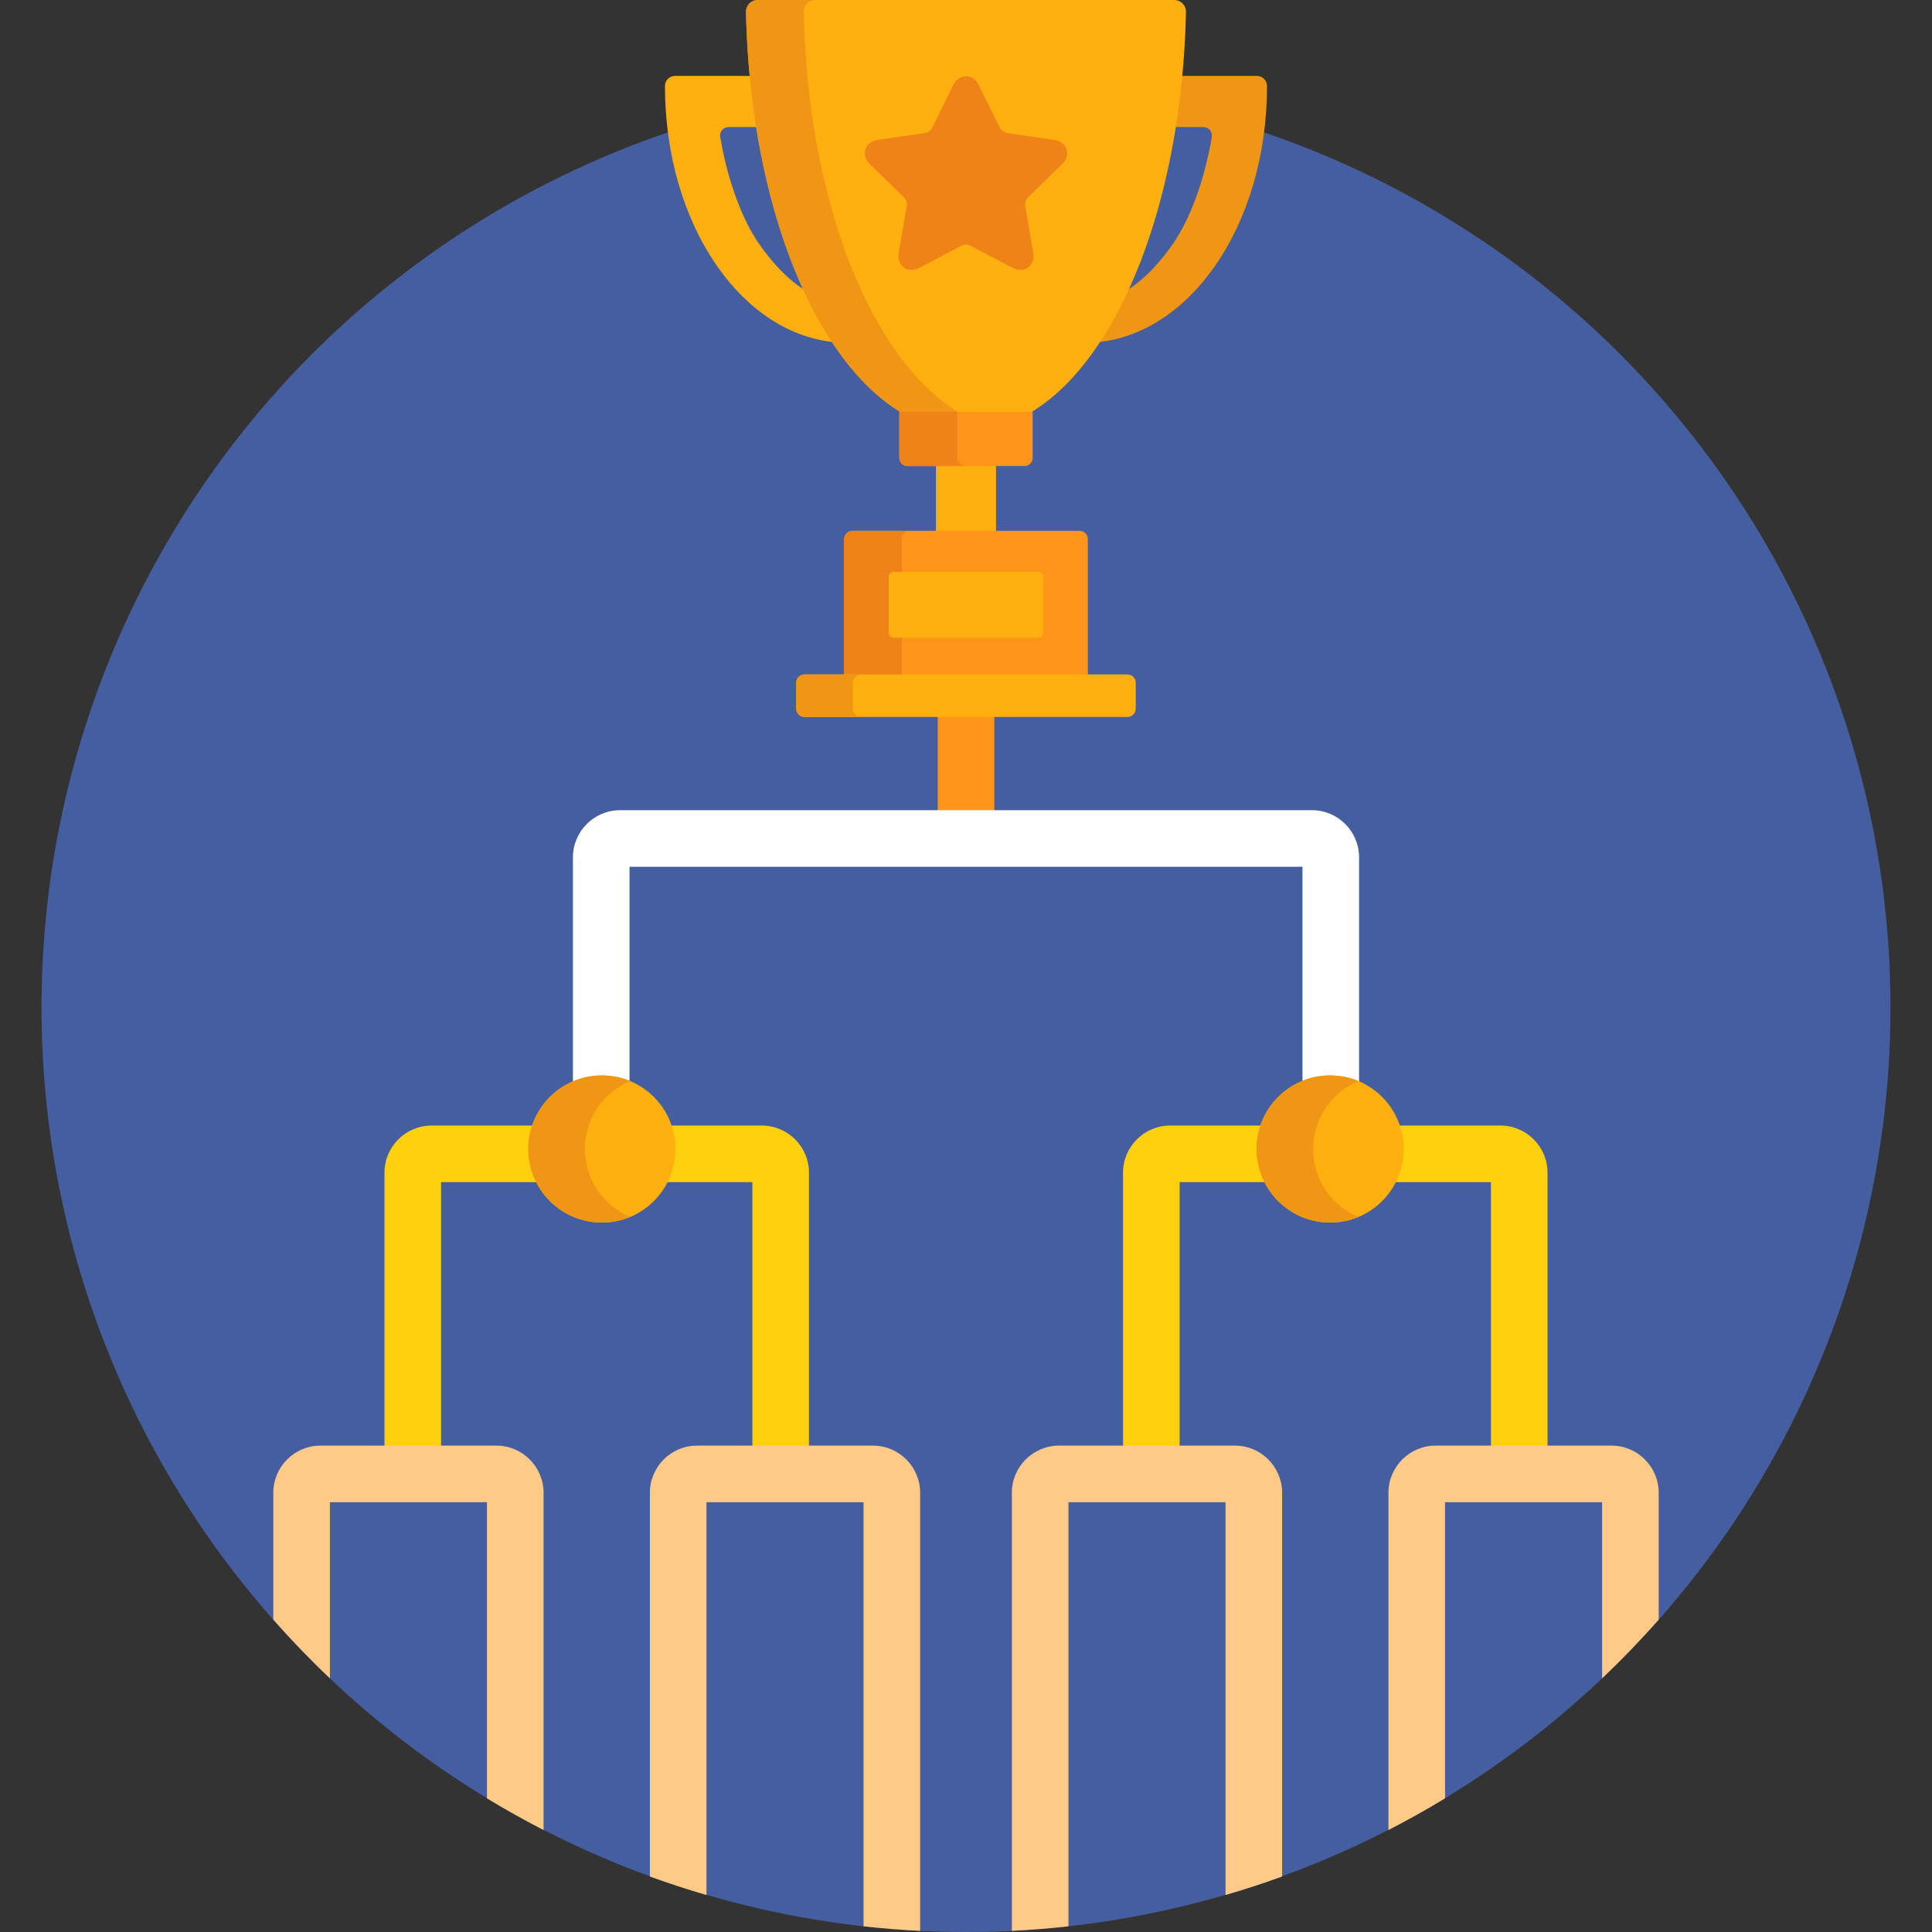 <?xml version="1.0" encoding="iso-8859-1"?>
<!-- Generator: Adobe Illustrator 19.0.0, SVG Export Plug-In . SVG Version: 6.00 Build 0)  -->
<svg version="1.1" id="Capa_1" xmlns="http://www.w3.org/2000/svg" xmlns:xlink="http://www.w3.org/1999/xlink" x="0px" y="0px"
	 viewBox="0 0 512 512" style="enable-background:new 0 0 512 512;" xml:space="preserve">
<rect x="0" y="0" width="512" height="512" fill="#333333" stroke="none"/>
<circle style="fill:#445EA0;" cx="256" cy="267" r="245"/>
<rect x="248.5" y="188.27" style="fill:#FF9518;" width="15" height="27.734"/>
<g>
	<path style="fill:#FFD00D;" d="M142.099,298.279h-27.711c-6.893,0-12.5,5.607-12.5,12.5v73.324h15v-70.824h26.333
		c-1.415-2.613-2.221-5.603-2.221-8.779C141,302.315,141.4,300.227,142.099,298.279z"/>
	<path style="fill:#FFD00D;" d="M199.386,313.279v70.824h15v-73.324c0-6.893-5.607-12.5-12.5-12.5h-24.985
		c0.699,1.947,1.099,4.036,1.099,6.221c0,3.176-0.806,6.166-2.221,8.779H199.386z"/>
	<path style="fill:#FFD00D;" d="M395.113,313.279v70.824h15v-73.324c0-6.893-5.607-12.5-12.5-12.5H369.9
		c0.699,1.947,1.1,4.036,1.1,6.221c0,3.176-0.806,6.166-2.221,8.779H395.113z"/>
	<path style="fill:#FFD00D;" d="M312.613,384.103v-70.824h23.607c-1.415-2.613-2.221-5.603-2.221-8.779c0-2.185,0.4-4.273,1.1-6.221
		h-24.986c-6.893,0-12.5,5.607-12.5,12.5v73.324H312.613z"/>
</g>
<path style="fill:#FFFFFF;" d="M159.5,286c2.604,0,5.081,0.547,7.331,1.522v-57.815H345.17v57.815
	c2.25-0.975,4.727-1.522,7.33-1.522c2.738,0,5.33,0.613,7.67,1.685v-60.478c0-6.893-5.607-12.5-12.5-12.5H164.331
	c-6.893,0-12.5,5.607-12.5,12.5v60.478C154.17,286.613,156.762,286,159.5,286z"/>
<g>
	<rect x="248.04" y="122.4" style="fill:#FFAF10;" width="15.924" height="19.596"/>
	<path style="fill:#FFAF10;" d="M215.868,80.667c-0.526-1.034-1.034-2.099-1.538-3.168c-4.477-2.476-8.972-6.858-13.161-12.865
		c-4.605-6.601-8.459-17.195-10.307-28.341c-0.107-0.654,0.076-1.319,0.505-1.826c0.429-0.505,1.055-0.797,1.718-0.797h8.331
		c-0.707-4.429-1.288-8.95-1.727-13.553H178.89c-1.47,0-2.666,1.197-2.666,2.669c0,18.006,4.913,34.967,13.837,47.759
		c8.341,11.959,19.478,19.119,31.361,20.158c0.061,0.004,0.121,0.006,0.182,0.006c0.041,0,0.08-0.013,0.121-0.015
		C219.667,87.625,217.707,84.282,215.868,80.667z"/>
</g>
<path style="fill:#EF9614;" d="M333.107,20.117h-20.802c-0.439,4.602-1.019,9.124-1.727,13.553h8.336
	c0.66,0,1.287,0.293,1.718,0.797c0.429,0.507,0.611,1.172,0.503,1.827c-1.849,11.145-5.702,21.738-10.307,28.34
	c-4.19,6.009-8.688,10.393-13.165,12.867c-0.504,1.068-1.011,2.132-1.537,3.166c-1.839,3.614-3.8,6.958-5.858,10.026
	c0.042,0.003,0.082,0.016,0.125,0.016c0.061,0,0.12-0.002,0.181-0.006c11.884-1.039,23.021-8.199,31.36-20.158
	c8.925-12.791,13.84-29.752,13.84-47.759C335.775,21.315,334.578,20.117,333.107,20.117z"/>
<path style="fill:#FFAF10;" d="M313.406,0.931C312.822,0.336,312.023,0,311.189,0H200.808c-0.834,0-1.633,0.336-2.217,0.931
	c-0.585,0.6-0.905,1.406-0.888,2.241c0.628,29.605,6.761,57.289,17.273,77.948c7.107,13.97,15.785,23.841,25.278,29.015h31.487
	c9.493-5.174,18.168-15.045,25.276-29.015c10.514-20.659,16.647-48.343,17.273-77.948C314.31,2.337,313.991,1.53,313.406,0.931z"/>
<path style="fill:#EF9614;" d="M230.274,81.12C219.761,60.461,213.628,32.777,213,3.172c-0.017-0.835,0.303-1.642,0.888-2.241
	C214.472,0.336,215.271,0,216.105,0h-15.297c-0.834,0-1.633,0.336-2.217,0.931c-0.585,0.6-0.905,1.406-0.888,2.241
	c0.628,29.605,6.761,57.289,17.273,77.948c7.107,13.97,15.785,23.841,25.278,29.015h15.297
	C246.059,104.961,237.381,95.09,230.274,81.12z"/>
<path style="fill:#FF9518;" d="M288.294,179.607V142.87c0-1.207-0.988-2.195-2.193-2.195h-60.204c-1.207,0-2.195,0.988-2.195,2.195
	v36.737H288.294z"/>
<path style="fill:#EF8318;" d="M241.195,140.675h-15.298c-1.207,0-2.195,0.988-2.195,2.195v36.737H239V142.87
	C239,141.663,239.988,140.675,241.195,140.675z"/>
<path style="fill:#FFAF10;" d="M300.981,187.805c0,1.206-0.987,2.195-2.193,2.195h-85.58c-1.206,0-2.194-0.989-2.194-2.195v-6.876
	c0-1.207,0.988-2.194,2.194-2.194h85.58c1.206,0,2.193,0.987,2.193,2.194V187.805z"/>
<path style="fill:#EF9614;" d="M226.033,187.805v-6.876c0-1.207,0.988-2.194,2.194-2.194h-15.019c-1.206,0-2.194,0.987-2.194,2.194
	v6.876c0,1.206,0.988,2.195,2.194,2.195h15.019C227.021,190,226.033,189.011,226.033,187.805z"/>
<path style="fill:#FFAF10;" d="M276.472,167.703c0,0.725-0.592,1.317-1.316,1.317h-38.313c-0.724,0-1.317-0.593-1.317-1.317v-14.816
	c0-0.726,0.594-1.318,1.317-1.318h38.313c0.725,0,1.316,0.593,1.316,1.318V167.703z"/>
<path style="fill:#FF9518;" d="M238.331,109.12v12.222c0,1.2,0.981,2.183,2.181,2.183h30.971c1.2,0,2.182-0.982,2.182-2.183V109.12
	H238.331z"/>
<g>
	<path style="fill:#EF8318;" d="M253.666,121.342V109.12h-15.335v12.222c0,1.2,0.981,2.183,2.181,2.183h15.335
		C254.647,123.524,253.666,122.542,253.666,121.342z"/>
	<path style="fill:#EF8318;" d="M270.434,71.529c-0.686,0.001-1.387-0.185-2.084-0.552l-11.291-5.936
		c-0.17-0.09-0.55-0.194-1.06-0.194c-0.51,0-0.89,0.104-1.061,0.194l-11.29,5.936c-0.698,0.366-1.398,0.552-2.083,0.552
		c-1.04,0-1.971-0.425-2.62-1.194c-0.72-0.854-0.994-2.038-0.771-3.335l2.156-12.571c0.094-0.553-0.255-1.626-0.656-2.018
		l-9.133-8.903c-1.19-1.16-1.621-2.597-1.183-3.942c0.437-1.346,1.631-2.255,3.274-2.494l12.621-1.834
		c0.554-0.081,1.469-0.745,1.715-1.247l5.645-11.438c0.735-1.49,1.968-2.344,3.384-2.344s2.648,0.854,3.384,2.344l5.645,11.438
		c0.248,0.503,1.161,1.166,1.716,1.247l12.624,1.834c1.642,0.239,2.835,1.147,3.271,2.493c0.438,1.347,0.008,2.783-1.182,3.943
		l-9.134,8.903c-0.4,0.392-0.75,1.465-0.655,2.018L273.824,67c0.223,1.297-0.051,2.481-0.772,3.335
		C272.403,71.104,271.473,71.529,270.434,71.529z"/>
</g>
<circle style="fill:#FFAF10;" cx="159.5" cy="304.5" r="19.5"/>
<path style="fill:#EF9614;" d="M155,304.5c0-8.111,4.954-15.061,12-18.001c-2.31-0.963-4.842-1.499-7.5-1.499
	c-10.77,0-19.5,8.73-19.5,19.5s8.73,19.5,19.5,19.5c2.658,0,5.19-0.536,7.5-1.499C159.954,319.561,155,312.611,155,304.5z"/>
<circle style="fill:#FFAF10;" cx="352.5" cy="304.5" r="19.5"/>
<path style="fill:#EF9614;" d="M348,304.5c0-8.111,4.954-15.061,12-18.001c-2.31-0.963-4.842-1.499-7.5-1.499
	c-10.77,0-19.5,8.73-19.5,19.5s8.73,19.5,19.5,19.5c2.658,0,5.19-0.536,7.5-1.499C352.954,319.561,348,312.611,348,304.5z"/>
<g>
	<path style="fill:#FFC987;" d="M131.548,383.103H84.926c-6.893,0-12.5,5.607-12.5,12.5v33.627c4.773,5.397,9.773,10.59,15,15.547
		v-46.674h41.622v78.481c4.89,2.968,9.893,5.767,15,8.394v-89.375C144.048,388.711,138.44,383.103,131.548,383.103z"/>
	<path style="fill:#FFC987;" d="M231.347,383.103h-46.622c-6.893,0-12.5,5.607-12.5,12.5v101.693c4.927,1.793,9.931,3.423,15,4.902
		V398.103h41.622v112.391c4.958,0.547,9.957,0.958,15,1.204V395.603C243.847,388.711,238.239,383.103,231.347,383.103z"/>
	<path style="fill:#FFC987;" d="M327.275,383.103h-46.623c-6.893,0-12.5,5.607-12.5,12.5v116.095c5.043-0.246,10.042-0.657,15-1.204
		V398.103h41.623v104.096c5.068-1.48,10.073-3.109,15-4.902V395.603C339.775,388.711,334.168,383.103,327.275,383.103z"/>
	<path style="fill:#FFC987;" d="M439.574,429.229v-33.626c0-6.893-5.607-12.5-12.5-12.5h-46.623c-6.893,0-12.5,5.607-12.5,12.5
		v89.375c5.106-2.628,10.11-5.427,15-8.394v-78.481h41.623v46.674C429.801,439.819,434.801,434.627,439.574,429.229z"/>
</g>
<g>
</g>
<g>
</g>
<g>
</g>
<g>
</g>
<g>
</g>
<g>
</g>
<g>
</g>
<g>
</g>
<g>
</g>
<g>
</g>
<g>
</g>
<g>
</g>
<g>
</g>
<g>
</g>
<g>
</g>
</svg>

